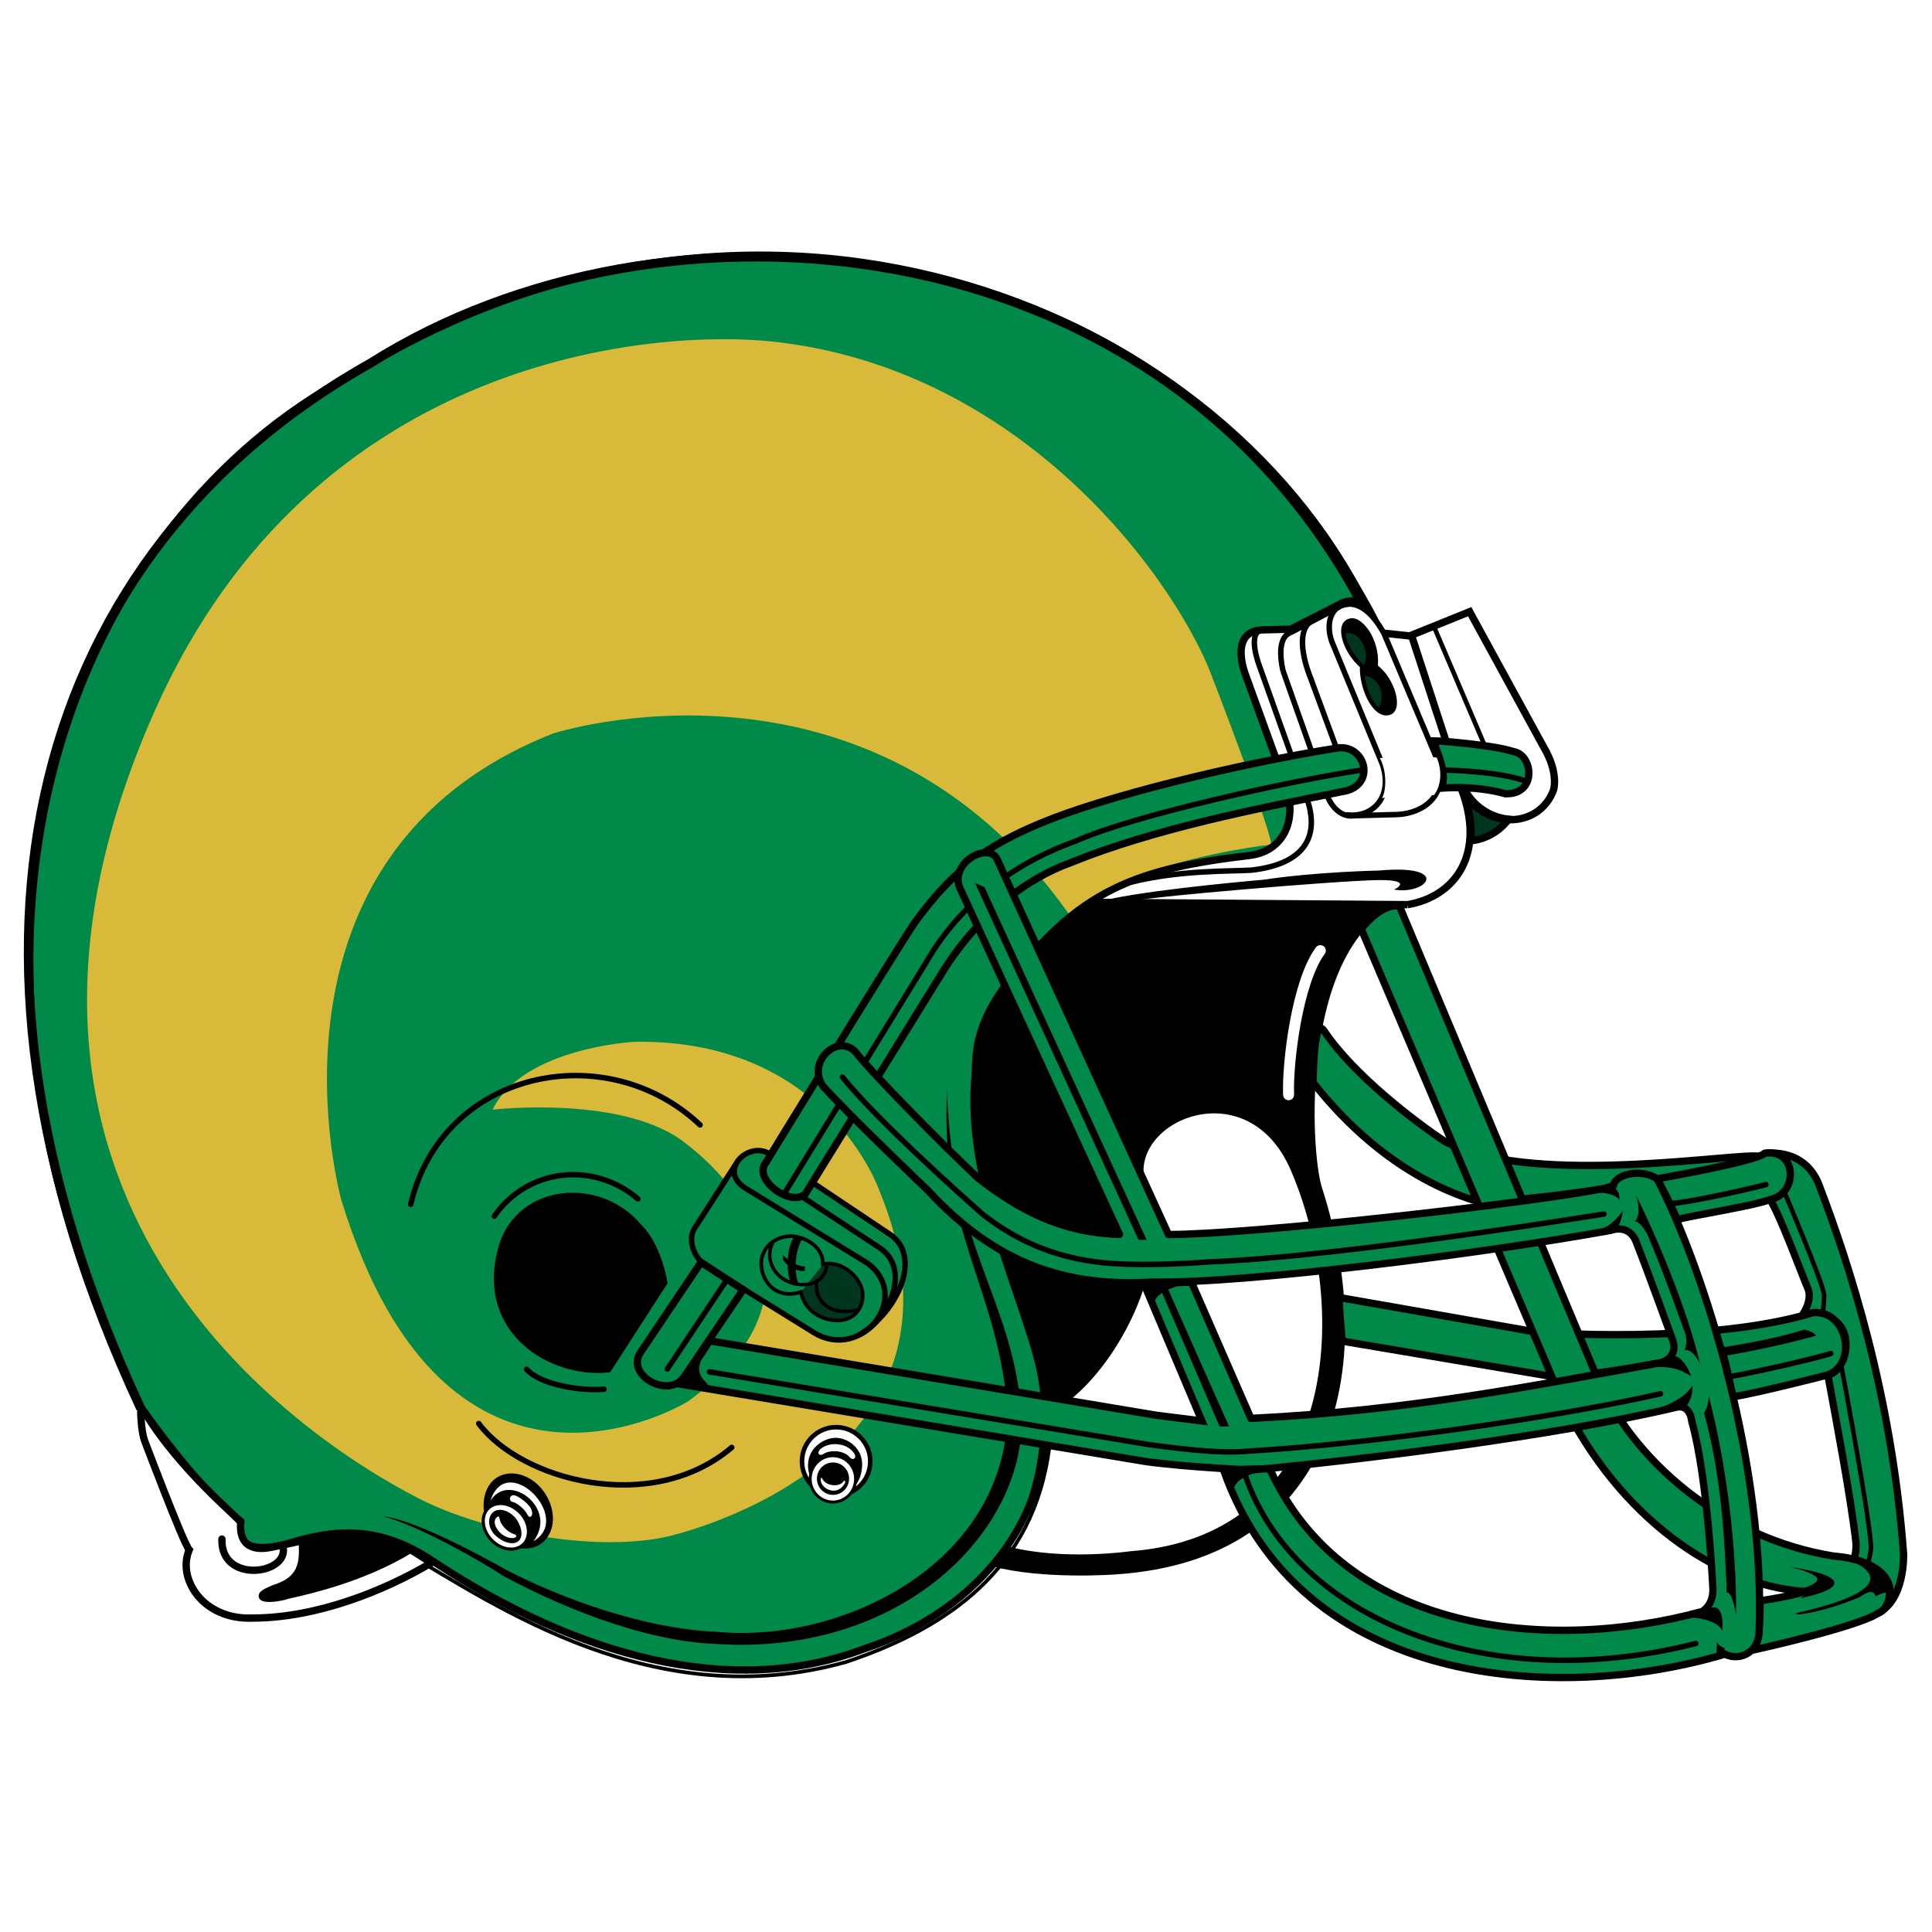<?xml version="1.0" encoding="utf-8"?>
<!-- Generator: Adobe Illustrator 13.0.0, SVG Export Plug-In . SVG Version: 6.00 Build 14948)  -->
<!DOCTYPE svg PUBLIC "-//W3C//DTD SVG 1.0//EN" "http://www.w3.org/TR/2001/REC-SVG-20010904/DTD/svg10.dtd">
<svg version="1.0" id="Layer_1" xmlns="http://www.w3.org/2000/svg" xmlns:xlink="http://www.w3.org/1999/xlink" x="0px" y="0px"
	 width="192.756px" height="192.756px" viewBox="0 0 192.756 192.756" enable-background="new 0 0 192.756 192.756"
	 xml:space="preserve">
<g>
	<polygon fill-rule="evenodd" clip-rule="evenodd" fill="#FFFFFF" points="0,0 192.756,0 192.756,192.756 0,192.756 0,0 	"/>
	<polygon fill-rule="evenodd" clip-rule="evenodd" points="40.9,150.617 41.206,150.922 40.578,151.57 42.364,153.354 
		42.027,153.703 40.242,151.92 39.617,152.566 39.312,152.262 40.9,150.617 	"/>
	<polygon fill-rule="evenodd" clip-rule="evenodd" points="39.071,152.51 41.162,154.6 40.848,154.924 39.121,153.199 
		40.351,155.439 40.021,155.781 37.79,154.578 39.516,156.303 39.194,156.639 37.104,154.549 37.595,154.039 39.763,155.197 
		38.579,153.02 39.071,152.51 	"/>
	<path fill-rule="evenodd" clip-rule="evenodd" fill="#008948" d="M135.776,60.115c-16.191-32.078-59.326-43.066-90.049-28.23
		c-48.39,21.025-50.432,67.843-32.36,107.392c4.053,5.715,7.573,9.252,10.55,12.518c-0.414,1.9,1.347,3.264,3.25,2.59
		c2.717-0.941,10.324-2.547,13.981,0.178c10.702,7.498,25.477,14.328,41.505,11.119c11.817-2.814,26.103-13.223,19.918-33.191
		c-3.496-10.732-12.124-30.846,5.285-41.515c3.538-2.839,6.256-4.324,18.207-5.917c2.037-0.265,3.816-5.01,1.789-8.001l-3.097-8.424
		c0,0-2.562-5.573,0.968-5.834l3.122,0.01l5.438-2.699L135.776,60.115L135.776,60.115z"/>
	<polygon fill-rule="evenodd" clip-rule="evenodd" fill="#008948" points="73.451,155.949 73.465,151.607 66.949,151.586 
		66.937,155.93 73.451,155.949 	"/>
	<path fill-rule="evenodd" clip-rule="evenodd" d="M134.02,55.765c0,0,3.886,6.074,4.186,7.749l-4.729-7.344L134.02,55.765
		L134.02,55.765z"/>
	<path fill-rule="evenodd" clip-rule="evenodd" fill="#FFFFFF" d="M145.373,77.871l-4.521-14.4
		c-3.799-0.622-11.061-0.661-14.997-0.672c-1.494,0.266-2.854,1.076-1.509,5.017l3.903,10.733c0.944,2.31,0.114,7.33-5.857,7.176
		c-2.037-0.006-10.729,1.731-13.182,4.304l30.543,0.228C144.912,89.863,148.743,85.48,145.373,77.871L145.373,77.871z"/>
	<path fill-rule="evenodd" clip-rule="evenodd" fill="#FFFFFF" d="M128.908,63.01c-1.02,0.472-1.771,1.624-0.424,5.225l2.423,6.861
		c0,0,1.358-0.403,2.377-0.401c1.97-0.672,4.878,2.798,0.869,4.279c0,0-1.29,0.2-1.698,0.333c0.81,1.971,2.166,2.11,3.32,2.046
		c0,0,2.512-0.127,3.732-0.056c3.192-0.602,4.69-2.362,4.021-5.213l-5.121-12.434c-1.348-2.99-3.517-4.083-4.674-3.135
		L128.908,63.01L128.908,63.01z"/>
	<path fill-rule="evenodd" clip-rule="evenodd" fill="#FFFFFF" d="M146.629,61.028l-5.777,2.442l3.702,10.513
		c2.103,0.006,5.833,0.764,6.377,0.969c1.897,0.548,2.43,4.214-0.76,4.272c-0.813-0.342-2.78-0.687-4.003-0.555
		c1.281,2.718,4.67,4.154,7.596,2.059c1.7-1.352,1.777-4.134,0.425-5.834L146.629,61.028L146.629,61.028z"/>
	<path fill-rule="evenodd" clip-rule="evenodd" fill="#D9B939" d="M114.896,86.909c5.703-1.963,11.88-2.639,11.885-2.641
		c0.532-0.142-5.932-17.042-6.323-17.937c-4.559-10.402-19.427-29.593-43.196-32.233c-11.529-1.28-45.887,0.99-61.813,36.795
		c-21.543,48.435,14.2,72.373,26.294,78.591c6.514,3.35,17.517,5.416,24.758,3.84c0.003,0,32.442-7.057,21.276-34.428
		c0,0-5.129-15.24-24.444-14.959c0,0-11.166,0.566-14.184,6.773c0,0,13.43-1.551,19.465,3.529c0,0,17.592,12.838,0.019,25.586
		c0,0-23.891,14.814-34.58-20.109c0,0-9.652-34.403,21.132-46.538c0,0,31.541-10.2,51.458,18.021
		C106.644,91.2,110.806,88.316,114.896,86.909L114.896,86.909z"/>
	<path fill-rule="evenodd" clip-rule="evenodd" fill="#008948" d="M76.895,115.139c-1.422-0.887-2.816-0.145-3.566,1.041l-4.093,6.4
		c-0.715,0.949,0.195,2.92,1.042,3.566l11.077,6.889c3.015,1.535,5.023-0.189,5.976-1.102c2.62-2.436,4.569-7.045,1.045-9.16
		l-7.281-4.84l-0.717,1.117c-0.988,1.389-5.189-1.033-4.097-2.861L76.895,115.139L76.895,115.139z"/>
	<path fill-rule="evenodd" clip-rule="evenodd" fill="#FFFFFF" d="M14.036,140.5c-0.013,4.342,2.688,8.965,4.844,14.129
		c-0.961,3.797,2.15,7.199,6.361,6.805c3.256,0.416,13.718-2.672,18.206-5.51c-3.388-2.182-9.081-4.643-14.519-1.943
		c-2.583,1.348-5.564-0.152-5.016-2.186C21.202,150.02,13.63,140.09,14.036,140.5L14.036,140.5z"/>
	
		<path fill-rule="evenodd" clip-rule="evenodd" fill="#00361D" stroke="#000000" stroke-width="0.731" stroke-miterlimit="2.613" d="
		M150.502,81.737c0,0-1.227,1.896-3.808,2.161c0.344-1.526-0.46-4.82-0.899-5.398h0.238
		C146.571,79.927,148.229,81.493,150.502,81.737L150.502,81.737z"/>
	<path fill-rule="evenodd" clip-rule="evenodd" d="M140.025,89.984c-10.465,4.041-9.308,25.215-8.097,28.614
		c5.782,18.203,1.11,37.053-20.613,38.482c0,0-7.264,0.553-12.351-0.818c5.722-6.904,5.449-17.217,4.138-21.195
		c-1.211-3.668-7.131-21.328-6.018-30.283c1.028-8.269,11.991-14.757,11.991-14.757L140.025,89.984L140.025,89.984z"/>
	<path fill-rule="evenodd" clip-rule="evenodd" fill="#FFFFFF" d="M104.44,141.18c5.982-2.969,10.626-12.32,10.368-16.934
		c0.141-1.764-0.124-3.938-0.524-6.109c-1.882-6.25,10.217-11.506,14.528-1.314c5.806,13.516,5.049,36.389-16.133,37.955
		c0,0-6.519,0.93-11.943-0.445C105.305,147.256,104.44,141.18,104.44,141.18L104.44,141.18z"/>
	
		<path fill="none" stroke="#000000" stroke-width="0.731" stroke-linecap="round" stroke-linejoin="round" stroke-miterlimit="2.613" d="
		M135.924,60.182l0.322,0.17 M136.246,60.352C120.885,29.676,75.17,12.384,34.844,37.55C8.499,51.549-9.827,91.197,14.036,140.363
		c0,0,5.812,8.363,10.011,11.432c0,0-1.302,3.861,4.745,2.186c5.163-1.613,9.507-1.602,14.655,1.943
		c13.974,9.184,29.395,13.658,42.87,8.545c11.414-3.768,19.725-13.648,17.726-26.277c-0.925-8.146-12-26.637-3.953-39.371
		c7.362-10.292,13.612-12.173,24.747-13.496c3.531-0.533,4.899-4.058,3.011-8.135 M127.847,77.189l-3.602-9.918 M124.245,67.271
		c0,0-1.751-4.45,1.893-4.431 M126.138,62.84l2.636-0.067l5.165-2.631 M133.938,60.142c0.85-0.337,1.688-0.16,1.985,0.041"/>
	<path fill="none" stroke="#000000" stroke-width="0.365" stroke-miterlimit="2.613" d="M40.328,154.83
		c9.146,5.318,24.928,16.359,44.084,10.988c10.056-3.361,18.76-9.238,20.292-21.516"/>
	<path fill="none" stroke="#000000" stroke-width="0.548" stroke-miterlimit="2.613" d="M73.567,115.908l-4.091,6.369
		 M69.476,122.277c-1.09,1.354-0.147,3.391,1.074,4.074 M70.55,126.352l10.669,6.613 M81.219,132.965
		c4.709,2.865,9.818-3.498,5.383-6.904 M86.602,126.061l-12.093-7.434 M74.509,118.627c-3.117-1.773,0.287-5.021,2.454-3.385
		 M76.963,115.242l11.819,7.906 M88.783,123.148c3.252,2.148,0.859,7.705-3.119,10.068 M85.664,133.217
		c2.821-1.281,5.382-6.432,2.165-8.68 M87.829,124.537l-7.825-5.146"/>
	<path fill-rule="evenodd" clip-rule="evenodd" d="M94.493,108.713c0.365,15.34,6.319,20.646,7.37,31.645
		c1.107,11.551-11.205,24.939-30.478,23.658c-7.602-0.295-16.277-4.121-21.291-6.85c-2.303-1.545-8.809-5.186-11.929-5.873
		c2.715,0.145,9.491,3.693,12.337,5.33c5.828,3.006,13.964,5.879,20.886,6.172c12.892,1.258,29.342-7.105,29.117-22.441
		C99.322,127.863,93.771,123.23,94.493,108.713L94.493,108.713z"/>
	<path fill="none" stroke="#000000" stroke-width="0.548" stroke-miterlimit="2.613" d="M128.703,63.146l4.623-2.43
		 M133.326,60.716c0,0,2.251-2.003,4.744,2.458 M138.07,63.174l5.391,12.774 M143.461,75.948c1.042,3.362-1.373,5.153-3.953,5.315
		 M139.508,81.263l-4.479,0.123 M135.028,81.385c0,0-2.037,0.468-2.977-3.029 M132.052,78.356l-4.038-11.413 M128.014,66.943
		c0,0-0.839-3.192,0.689-3.798"/>
	
		<path fill-rule="evenodd" clip-rule="evenodd" fill="#008948" stroke="#000000" stroke-width="0.731" stroke-miterlimit="2.613" d="
		M176.058,115.066c3.122-0.264,4.747,1.371,5.42,3.137c2.981,7.793,7.268,20.922,8.441,36.807c0,0,0.189,4.613-2.598,5.963
		c0,0-6.514-0.834-3.381-4.217c0,0,1.36-0.537,1.23-2.848c-0.528-4.615-1.999-12.355-2.8-16.701
		c2.309-0.537,3.277-6.912-2.562-5.979c0,0,1.091-1.49,0.552-2.713s-2.828-7.475-3.774-8.834
		C178.76,119.281,178.908,115.074,176.058,115.066L176.058,115.066z"/>
	
		<path fill-rule="evenodd" clip-rule="evenodd" fill="#008948" stroke="#000000" stroke-width="0.731" stroke-miterlimit="2.613" d="
		M132.112,102.854c2.933,4.426,9.339,9.258,12.049,11.031c8.095,4.355,27.009,1.438,30.81,1.449
		c4.382,0.012-19.018,4.557-27.57,4.531c-9.087-2.742-14.767-9.816-16.389-11.857C131.012,108.008,131.032,101.223,132.112,102.854
		L132.112,102.854z"/>
	<path fill-rule="evenodd" clip-rule="evenodd" fill="#008948" d="M172.862,139.283c0,0-0.673-3.475-1.072-4.551
		c0,0-11.003,2.408-16.568,2.664l-21.302-3.592c0,0-0.396-3.938-0.258-4.346l19.672,3.453c0,0,17.101,1.273,27.562-1.953
		c3.53-0.26,4.464,5.309,1.338,6.248c0,0-6.557,1.689-9.236,2.143L172.862,139.283L172.862,139.283z"/>
	<path fill="none" stroke="#000000" stroke-width="0.731" stroke-linecap="round" stroke-miterlimit="2.613" d="M172.862,139.283
		c0,0-0.673-3.475-1.072-4.551c0,0-11.003,2.408-16.568,2.664 M155.222,137.396l-21.302-3.592 M133.92,133.805
		c0,0-0.396-3.938-0.258-4.346 M133.662,129.459l19.672,3.453 M153.334,132.912c0,0,17.101,1.273,27.562-1.953
		c3.53-0.26,4.464,5.309,1.338,6.248c0,0-6.557,1.689-9.236,2.143"/>
	<path fill="none" stroke="#000000" stroke-width="0.731" stroke-miterlimit="2.613" d="M109.076,90.026l31.355,0.23
		 M140.432,90.257c4.753-0.8,7.888-5.065,5.329-11.656"/>
	<path fill="none" stroke="#000000" stroke-width="0.548" stroke-miterlimit="2.613" d="M126.138,62.84
		c-1.947-0.048-0.431,3.757-0.431,3.757 M125.707,66.597l4.846,13.587 M130.553,80.184c1.074,3.802-0.969,6.104-5.722,6.633
		c-2.172,0.129-7.059-0.021-11.949,1.185"/>
	<path fill="none" stroke="#000000" stroke-width="0.731" stroke-miterlimit="2.613" d="M138.07,63.174l2.781,0.296l3.296,10.104
		l1.613,5.027 M145.761,78.601c2.159,4.213,7.759,4.197,9.229,0.231c0,0,0.583-1.695-1.005-4.346 M153.985,74.486l-7.356-13.458
		l-6.049,2.442"/>
	
		<line fill="none" stroke="#000000" stroke-width="0.457" stroke-miterlimit="2.613" x1="143.104" y1="62.608" x2="148.148" y2="74.435"/>
	
		<path fill-rule="evenodd" clip-rule="evenodd" fill="#008948" stroke="#000000" stroke-width="0.731" stroke-miterlimit="2.613" d="
		M142.992,73.911c0.754,0.001,6.073,0.425,8.006,1.076c1.934,0.278,2.431,4.316-0.827,4.205c0,0-2.445-0.821-6.378-0.562
		C144.412,77.246,143.469,75.229,142.992,73.911L142.992,73.911z"/>
	<path fill="none" stroke="#000000" stroke-width="0.548" stroke-miterlimit="2.613" d="M144.002,76.831
		c0,0,5.338,0.055,8.276,1.112"/>
	<path fill="none" stroke="#FFFFFF" stroke-width="1.096" stroke-linecap="round" stroke-miterlimit="2.613" d="M131.73,94.845
		c-2.317,3.116-3.292,11.256-3.166,14.377"/>
	<path fill="none" stroke="#000000" stroke-width="0.365" stroke-linecap="square" stroke-miterlimit="2.613" d="M82.116,126.139
		c-0.014-2.002-2.19-2.881-3.379-2.803c-1.825,0.119-2.922,1.537-2.778,2.996c0.168,1.689,1.571,3.33,3.951,2.574"/>
	
		<path fill-rule="evenodd" clip-rule="evenodd" fill="#00361D" stroke="#000000" stroke-width="0.439" stroke-miterlimit="2.613" d="
		M137.262,66.533v-0.261c0.138-2.475-1.479-4.446-2.396-4.373c-1.564,0.126-0.792,2.995,1.028,4.564
		c-0.072,2.148,1.158,4.759,2.461,4.697C139.951,71.086,138.952,67.711,137.262,66.533L137.262,66.533z"/>
	<path fill-rule="evenodd" clip-rule="evenodd" d="M137.494,70.736c0.867-1.398,0.09-3.225-1.473-3.327
		c-0.195-0.424-0.129-0.75-0.129-0.75c1.047-1.3-0.184-3.844-1.618-3.458l-0.195-0.196c-0.122-2.346,3.26-0.642,3.02,3.429
		C140.253,68.431,139.328,72.793,137.494,70.736L137.494,70.736z"/>
	<path fill="none" stroke="#000000" stroke-width="0.548" stroke-linecap="square" stroke-miterlimit="2.613" d="M134.555,81.315
		c2.519,0.205,4.416-1.886,3.374-5.045 M137.929,76.27l-4.986-12.094 M132.942,64.176c-0.572-1.359-0.565-3.632,1.472-3.897
		 M133.284,74.492l-2.559-6.93 M130.726,67.562c0,0-1.954-4.621,0.324-5.733"/>
	
		<path fill-rule="evenodd" clip-rule="evenodd" fill="#008948" stroke="#000000" stroke-width="0.731" stroke-miterlimit="2.613" d="
		M76.418,115.984c0,0,12.687-20.725,14.869-23.976c3.953-5.417,7.353-7.714,12.518-9.87c6.348-2.657,19.151-5.822,29.615-7.511
		c2.852-0.399,3.959,3.812,0.53,4.344c-8.591,1.717-18.81,3.714-27.171,7.111c-4.193,1.51-8.975,4.994-12.521,10.548l-13.914,22.489
		C78.847,120.473,75.055,117.611,76.418,115.984L76.418,115.984z"/>
	<path fill="none" stroke="#000000" stroke-width="0.548" stroke-miterlimit="2.613" d="M135.992,76.808
		c-7.013,1.03-22.997,4.537-28.663,7.106c-7.202,2.557-12.104,7.157-14.969,12.17 M92.36,96.084l-14.051,22.895"/>
	
		<path fill-rule="evenodd" clip-rule="evenodd" fill="#FFFFFF" stroke="#000000" stroke-width="0.731" stroke-miterlimit="2.613" d="
		M14.036,140.5c0,0-0.006,2.17,0.396,3.258c0,0,3.906,10.326,4.447,10.871c-1.229,2.848,1.336,7.027,6.361,6.805
		c6.311-0.014,13.039-2.676,17.799-5.512l-2.101-1.33c-4.658,2.838-9.921,4.043-12.163,4.547c-2.173,0.67-4.106,0.258-0.947-0.818
		c2.412-0.91,2.452-2.674,2.321-4.607c0,0-1.086,0.268-3.124,0.668c-1.731,0.342-3.189-0.111-3.013-2.484
		c0.022-0.293-5.991-5.072-9.57-10.988L14.036,140.5L14.036,140.5z"/>
	<path fill="none" stroke="#000000" stroke-width="0.731" stroke-linecap="round" stroke-miterlimit="2.613" d="M28.247,154.385
		c0.536,2.717-6.255,3.646-6.105-0.832"/>
	<path fill-rule="evenodd" clip-rule="evenodd" d="M41.042,154.525c-3.93-2.387-9.294-1.453-10.755-0.914
		c0.095,2.137,0.021,3.92-1.948,4.643c-2.106,0.773-2.96,2.23,0.541,0.918C28.878,159.172,36.459,157.516,41.042,154.525
		L41.042,154.525z"/>
	<path fill-rule="evenodd" clip-rule="evenodd" d="M66.607,128.035l-5.728,8.873c-5.839,0.729-13.698-3.842-11.092-12.723
		c1.987-6.238,10.201-6.756,14.123-2.062C63.91,122.123,65.874,123.758,66.607,128.035L66.607,128.035z"/>
	<path fill="none" stroke="#000000" stroke-width="0.548" stroke-linecap="round" stroke-miterlimit="2.613" d="M63.646,119.611
		c-4.467-3.812-11.054-3.018-14.326,1.721 M60.263,138.602c-2.308,0.197-6.31-0.426-7.73-1.99 M69.845,112.234
		c-9.339-8.852-25.708-5.508-28.87,7.92"/>
	
		<path fill-rule="evenodd" clip-rule="evenodd" fill="#FFFFFF" stroke="#000000" stroke-width="0.457" stroke-miterlimit="2.613" d="
		M83.41,149.205c1.882,0.006,3.412-1.514,3.418-3.396c0.006-1.881-1.516-3.412-3.398-3.418c-1.881-0.006-3.412,1.514-3.417,3.396
		S81.528,149.199,83.41,149.205L83.41,149.205z"/>
	<path fill-rule="evenodd" clip-rule="evenodd" stroke="#000000" stroke-width="0.216" stroke-miterlimit="2.613" d="
		M83.371,148.998c1.25,0.004,2.416-0.82,2.536-2.711c0.108-1.707-1.358-2.723-2.52-2.727c-1.074-0.004-2.634,0.895-2.666,2.602
		C80.688,147.871,82.21,148.994,83.371,148.998L83.371,148.998z"/>
	
		<path fill-rule="evenodd" clip-rule="evenodd" fill="#FFFFFF" stroke="#000000" stroke-width="0.293" stroke-miterlimit="2.613" d="
		M83.105,145.238c1.251,0.004,2.261,1.041,2.258,2.318c-0.005,1.273-1.021,2.307-2.272,2.305c-1.251-0.006-2.262-1.043-2.258-2.318
		C80.837,146.266,81.854,145.234,83.105,145.238L83.105,145.238z"/>
	<path fill-rule="evenodd" clip-rule="evenodd" d="M83.104,149.146c0.886,0.002,1.606-0.721,1.609-1.615
		c0.003-0.893-0.713-1.619-1.6-1.621c-0.886-0.004-1.606,0.719-1.609,1.613C81.502,148.416,82.219,149.143,83.104,149.146
		L83.104,149.146z"/>
	<path fill-rule="evenodd" clip-rule="evenodd" fill="#FFFFFF" d="M81.889,147.551c-0.12,0.938,1.656,1.904,2.433,0.371
		c0,0,0.004-0.381-0.187-0.104c-0.376,0.545-1.616,0.488-2.059-0.215C82.03,147.449,81.937,147.344,81.889,147.551L81.889,147.551z"
		/>
	<path fill-rule="evenodd" clip-rule="evenodd" fill="#FFFFFF" d="M85.21,144.986c0.368,0.549-0.194,0.783-0.479,0.352
		c-0.527-0.588-1.851-0.762-2.616-0.252c-0.342,0.205-0.696-0.07-0.259-0.516C82.713,143.828,84.478,143.902,85.21,144.986
		L85.21,144.986z"/>
	<path fill="none" stroke="#000000" stroke-width="0.548" stroke-linecap="round" stroke-miterlimit="2.613" d="M73.006,144.41
		c-8.03,6.828-21.051,3.262-25.242-2.385"/>
	
		<path fill-rule="evenodd" clip-rule="evenodd" fill="#008948" stroke="#000000" stroke-width="0.731" stroke-miterlimit="2.613" d="
		M165.326,117.611c0,0,9.914-1.734,10.731-2.545c3.26-0.533,3.382,4.08,0.529,4.615c-1.516,0.627-8.439,1.691-9.236,2.008
		C167.351,121.689,166.271,119.242,165.326,117.611L165.326,117.611z"/>
	<path fill-rule="evenodd" clip-rule="evenodd" fill="#008948" d="M180.134,158.781c-8.788-0.537-18.575-7.387-24.241-18.939
		l-20.084-47.156c0,0,1.908-2.572,3.808-2.296l19.543,46.612c3.56,8.615,12.699,16.506,23.836,18.258c0,0,4.92,0.219,5.557,3.139
		c0,0,0.129,2.104-1.23,2.574c0,0-1.089,1.082-12.432,3.662c0,0,0.816-0.711,0.693-4.918c2.444-0.365,6.214-1.035,6.047-2.086
		L180.134,158.781L180.134,158.781z"/>
	<path fill="none" stroke="#000000" stroke-width="0.731" stroke-linecap="round" stroke-miterlimit="2.613" d="M180.134,158.781
		c-8.788-0.537-18.575-7.387-24.241-18.939 M155.893,139.842l-20.084-47.156 M135.809,92.686c0,0,1.908-2.572,3.808-2.296
		 M139.616,90.39l19.543,46.612 M159.159,137.002c3.56,8.615,12.699,16.506,23.836,18.258c0,0,4.92,0.219,5.557,3.139
		c0,0,0.129,2.104-1.23,2.574c0,0-1.089,1.082-12.432,3.662c0,0,0.816-0.711,0.693-4.918c2.444-0.365,6.214-1.035,6.047-2.086"/>
	<path fill="none" stroke="#000000" stroke-width="0.457" stroke-linecap="round" stroke-miterlimit="2.613" d="M177.946,118.736
		c0,0,4.045,9.502,4.042,10.463c-0.004,1.084-0.142,1.764-0.142,1.764 M183.731,136.396c0,0,3.071,16.295,2.931,18.195
		 M186.662,154.592l-0.276,1.492"/>
	<path fill="none" stroke="#000000" stroke-width="0.548" stroke-linecap="round" stroke-miterlimit="2.613" d="M176.184,118.188
		c-3.124,0.805-8.422,1.875-9.372,1.873 M172.732,137.312c1.766-0.266,8.829-1.873,9.916-2.277"/>
	<path fill-rule="evenodd" clip-rule="evenodd" d="M179.622,159.461l0.987-0.713c0,0,3.058-1.279-2.098-2.416
		C183.126,156.957,185.294,158.254,179.622,159.461L179.622,159.461z"/>
	<path fill-rule="evenodd" clip-rule="evenodd" d="M184.113,155.535c0,0,8.104,2.465-4.937,5.414l0.136,0.135
		c0,0,2.375-0.129,6.249-1.744c0,0,1.36-1.082,1.562-0.064c0,0,2.65-1.484,0.81,1.359c0,0,1.463-1.182,0.45-3.018
		C188.384,157.617,186.795,155.814,184.113,155.535L184.113,155.535z"/>
	<path fill-rule="evenodd" clip-rule="evenodd" fill="#008948" d="M172.105,165.033c-16.712,4.973-42.363,3.365-50.034-18.373
		c0,0,3.801-0.123,4.615-0.121c7.417,16.443,27.84,18.406,43.124,14.246c0,0,1.088-0.541,1.093-2.17c0,0-0.509-11.129-2.121-16.836
		c0,0-0.13-1.764-1.624-1.359c-12.077,2.875-32.322,5.354-42.373,6.25c0,0-6.378-0.291-10.449-0.848l-46.537-7.74
		c-2.171-0.277-1.75-5.027,2.049-4.471l45.588,7.6l4.478,0.557l-5.796-13.725l4.751-0.121l5.933,13.59
		c15.884-0.766,28.38-3.307,41.012-5.576c0,0,1.631-0.537,1.093-2.168c0,0-2.558-7.064-3.636-9.783c0,0-0.537-1.902-2.576-1.229
		c-12.495,2.268-36.396,5.318-45.625,5.154c-8.554,0.518-15.605-1.676-22.507-9.16c0,0-7.444-7.08-10.421-10.348
		c-1.757-2.447,1.51-5.424,3.269-3.383c1.216,1.633,8.388,8.982,12.178,12.523c4.199,3.27,8.4,5.453,14.102,5.607L95.911,88.901
		c-1.486-2.651,2.595-4.947,3.539-3.247l17.127,37.511c7.873,0.021,35.438-3.016,43.588-4.619l0.815-0.27
		c0.139-1.086,2.72-1.756,4.346-0.666c4.926,9.447,10.84,29.01,10.18,45.225c-0.074,2.172-2.181,3.049-3.738,2.025L172.105,165.033
		L172.105,165.033z"/>
	<path fill="none" stroke="#000000" stroke-width="0.731" stroke-linecap="round" stroke-miterlimit="2.613" d="M172.105,165.033
		c-16.712,4.973-42.363,3.365-50.034-18.373c0,0,3.801-0.123,4.615-0.121c7.417,16.443,27.84,18.406,43.124,14.246
		c0,0,1.088-0.541,1.093-2.17c0,0-0.509-11.129-2.121-16.836c0,0-0.13-1.764-1.624-1.359c-12.077,2.875-32.322,5.354-42.373,6.25
		c0,0-6.378-0.291-10.449-0.848 M114.336,145.822l-46.537-7.74 M67.799,138.082c-2.171-0.277-1.75-5.027,2.049-4.471
		 M69.849,133.611l45.588,7.6l4.478,0.557l-5.796-13.725l4.751-0.121l5.933,13.59 M124.802,141.512
		c15.884-0.766,28.38-3.307,41.012-5.576c0,0,1.631-0.537,1.093-2.168c0,0-2.558-7.064-3.636-9.783c0,0-0.537-1.902-2.576-1.229
		c-12.495,2.268-36.396,5.318-45.625,5.154c-8.554,0.518-15.605-1.676-22.507-9.16c0,0-7.444-7.08-10.421-10.348
		c-1.757-2.447,1.51-5.424,3.269-3.383c1.216,1.633,8.388,8.982,12.178,12.523c4.199,3.27,8.4,5.453,14.102,5.607 M111.69,123.15
		L95.911,88.901 M95.911,88.901c-1.486-2.651,2.595-4.947,3.539-3.247 M99.45,85.655l17.127,37.511 M116.577,123.166
		c7.873,0.021,35.438-3.016,43.588-4.619 M160.165,118.547l0.815-0.27 M160.98,118.277c0.139-1.086,2.72-1.756,4.346-0.666
		c4.926,9.447,10.84,29.01,10.18,45.225c-0.074,2.172-2.181,3.049-3.738,2.025"/>
	<path fill="none" stroke="#000000" stroke-width="0.548" stroke-linecap="round" stroke-miterlimit="2.613" d="M124.106,146.803
		c4.572,14.264,23.62,22.602,45.084,17.17 M70.789,136.871l43.823,7.256 M114.612,144.127c4.207,0.557,7.328,0.904,10.044,0.643
		c11.27-0.645,29.737-3.168,41.013-5.713 M84.045,107.459c3.652,4.488,11.91,11.844,14.077,13.75
		c2.843,2.18,6.502,4.227,12.065,4.787c2.985,0.281,7.059,0.156,10.589-0.104c11.336-0.441,31.64-3.568,39.245-4.768"/>
	<path fill-rule="evenodd" clip-rule="evenodd" d="M167.501,161.422c-0.78-0.035,3.43-0.43,4.34,1.27c0,0,0.384-3.527-1.86-1.906
		L167.501,161.422L167.501,161.422z"/>
	<path fill-rule="evenodd" clip-rule="evenodd" d="M170.486,139.275c3.02,11.814,2.717,21.859,2.717,21.859
		c-0.399-2.514-0.943-2.244-0.943-2.244c0.005-1.357-0.062-1.764-0.062-1.764c-0.247-6.176-0.849-11.268-2.19-16.156
		C170.007,140.971,170.483,140.293,170.486,139.275L170.486,139.275z"/>
	<path fill-rule="evenodd" clip-rule="evenodd" d="M168.039,140.488c0,0,0.886-0.676,0.821-2.236
		c-0.681,0.879-1.226,1.629-5.37,2.973C163.49,141.225,167.022,140.283,168.039,140.488L168.039,140.488z"/>
	<path fill-rule="evenodd" clip-rule="evenodd" d="M164.359,123.174c0,0-0.742-1.428-1.285-1.293c0,0,0.815-0.609,0.143-2.646
		c2.227,4.418,5.259,11.822,6.396,16.848c0,0-0.741-1.629-1.557-1.361c0,0,0.478-0.812-0.062-2.037
		C167.994,132.684,165.842,126.57,164.359,123.174L164.359,123.174z"/>
	<path fill-rule="evenodd" clip-rule="evenodd" d="M161.17,122.689c0,0,0.544-0.406,0.753-1.898
		c-1.771,2.438-3.264,2.025-5.642,2.697L161.17,122.689L161.17,122.689z"/>
	<path fill-rule="evenodd" clip-rule="evenodd" d="M160.232,118.547c0,0,1.36-0.607,1.354,1.225c0,0-0.404-1.357-5.293-0.559
		L160.232,118.547L160.232,118.547z"/>
	<path fill-rule="evenodd" clip-rule="evenodd" d="M159.634,137.002c6.52-0.93,7.265-0.791,9.095,0.299
		c-0.538-1.561-1.625-2.377-2.099-1.906C166.63,135.395,162.535,136.588,159.634,137.002L159.634,137.002z"/>
	
		<path fill-rule="evenodd" clip-rule="evenodd" fill="#008948" stroke="#000000" stroke-width="0.731" stroke-miterlimit="2.613" d="
		M69.939,125.941l-6,8.939c-1.636,2.303,2.835,4.76,4.336,2.457l5.863-8.668L69.939,125.941L69.939,125.941z"/>
	
		<line fill="none" stroke="#000000" stroke-width="0.548" stroke-linecap="round" stroke-miterlimit="2.613" x1="72.446" y1="127.781" x2="66.582" y2="136.586"/>
	<path fill-rule="evenodd" clip-rule="evenodd" fill="#FFFFFF" d="M143.36,75.609c0.824,2.078-0.079,3.528-0.316,3.73
		c-0.713-0.104-4.82,0.189-5.159,0.29c0.477-0.847,0.449-2.85-0.226-4.005C138.914,75.561,143.294,75.438,143.36,75.609
		L143.36,75.609z"/>
	<path fill-rule="evenodd" clip-rule="evenodd" d="M109.347,90.027c3.804-1.074,13.717-1.994,16.703-2.257
		c5.296-0.798,11.541-0.916,11.541-0.916c7.197-0.657,4.88,2.458,1.487,1.905c0,0,2.039-0.944-1.354-0.955
		c-2.171-0.006-10.318,0.648-11.812,0.78c-1.246,0.109-9.775,0.784-13.951,1.416L109.347,90.027L109.347,90.027z"/>
	<polygon fill-rule="evenodd" clip-rule="evenodd" points="97.271,88.091 98.22,88.5 114.403,123.701 113.589,123.699 
		97.271,88.091 	"/>
	<polygon fill-rule="evenodd" clip-rule="evenodd" points="115.477,127.912 116.223,127.914 122.628,142.32 121.678,142.318 
		115.477,127.912 	"/>
	<path fill-rule="evenodd" clip-rule="evenodd" d="M113.915,127.975l4.887,0.016c0,0-3.938,0.668-3.604,2.295L113.915,127.975
		L113.915,127.975z"/>
	<path fill-rule="evenodd" clip-rule="evenodd" d="M126.754,146.676c0,0-3.801,0.26-3.74,2.363l-0.942-2.514L126.754,146.676
		L126.754,146.676z"/>
	<path fill-rule="evenodd" clip-rule="evenodd" stroke="#000000" stroke-width="0.731" stroke-miterlimit="2.613" d="
		M70.861,133.68c0,0-2.66,4.201-3.134,4.201l2.645,0.48C69.018,137.137,68.954,135.982,70.861,133.68L70.861,133.68z"/>
	<path fill-rule="evenodd" clip-rule="evenodd" d="M172.107,164.455c0,0-0.779-0.271-0.812-0.748
		c0.032,0.441-0.072,1.018-0.038,1.322C171.304,165.451,172.107,164.455,172.107,164.455L172.107,164.455z"/>
	<path fill-rule="evenodd" clip-rule="evenodd" fill="#00361D" d="M79.91,128.906c0.255,1.297,1.213,2.432,2.875,2.762
		c2.436,0.486,3.534-1.367,3.252-2.861c-0.32-1.699-2.352-3.096-3.921-2.668L79.91,128.906L79.91,128.906z"/>
	<path fill="none" stroke="#000000" stroke-width="0.365" stroke-linecap="square" stroke-miterlimit="2.613" d="M79.91,128.906
		c0.255,1.297,1.213,2.432,2.875,2.762c2.436,0.486,3.534-1.367,3.252-2.861c-0.32-1.699-2.352-3.096-3.921-2.668"/>
	<path fill="none" stroke="#000000" stroke-width="0.347" stroke-miterlimit="2.613" d="M77.15,123.863
		c-1.171,2.166,0.73,4.51,3.282,4.285c1.419-0.125,1.931-1.025,2.062-1.863"/>
	<path fill-rule="evenodd" clip-rule="evenodd" d="M79.28,123.357c-0.886,1.051-0.827,3.934-0.354,4.58l0.747,0.172
		c-0.505-1.326-0.329-3.326,0.353-4.512L79.28,123.357L79.28,123.357z"/>
	<path fill="none" stroke="#000000" stroke-width="0.355" stroke-linecap="round" stroke-miterlimit="2.613" d="M81.478,127.803
		c-0.263,1.609,0.9,3.539,3.987,2.918"/>
	<path fill-rule="evenodd" clip-rule="evenodd" d="M80.353,126.363c0,0-0.077,0.291-0.066,0.443
		c-1.051,0.045-1.863-0.602-2.17-1.137l0.003-0.469C78.831,125.969,79.577,126.311,80.353,126.363L80.353,126.363z"/>
	<path fill="none" stroke="#000000" stroke-width="0.914" stroke-miterlimit="2.613" d="M14.036,140.5
		C-7.948,93.337,3.842,54.828,37.021,36.2c29.105-18.371,77.961-14.152,98.481,23.37"/>
	<path fill-rule="evenodd" clip-rule="evenodd" d="M171.689,134.324v0.135c3.633-0.598,5.942-1.066,8.32-1.805
		c0,0,0.95,0.172,1.186,0.613c-2.921,0.807-6.317,1.543-9.306,2.041L171.689,134.324L171.689,134.324z"/>
	<path fill-rule="evenodd" clip-rule="evenodd" d="M54.113,153.92c1.341-1.121,1.404-3.314,0.167-5.07
		c-1.237-1.754-3.39-2.367-4.809-1.367c-1.419,1-1.66,3.498-0.424,5.252C50.286,154.488,52.779,155.031,54.113,153.92L54.113,153.92
		z"/>
	<path fill-rule="evenodd" clip-rule="evenodd" fill="#FFFFFF" d="M52.888,150.363c-0.194-0.314-0.981-0.982-1.485-1.156
		c-0.545-0.188-0.719,0.547-0.264,0.637c0.448,0.086,1.254,0.768,1.501,1.301C52.854,151.605,53.391,151.188,52.888,150.363
		L52.888,150.363z"/>
	
		<path fill-rule="evenodd" clip-rule="evenodd" fill="#FFFFFF" stroke="#000000" stroke-width="0.312" stroke-miterlimit="2.613" d="
		M52.141,154.16c0.837-0.709,0.765-2.125-0.16-3.164c-0.924-1.037-2.353-1.303-3.188-0.592c-0.835,0.709-0.763,2.125,0.161,3.162
		S51.305,154.869,52.141,154.16L52.141,154.16z"/>
	<path fill-rule="evenodd" clip-rule="evenodd" d="M51.694,153.779c0.658-0.492,0.224-1.773-0.29-2.357
		c-0.628-0.717-1.673-1.07-2.259-0.506c-0.529,0.508-0.466,1.59,0.299,2.289C50.156,153.857,51.12,154.207,51.694,153.779
		L51.694,153.779z"/>
	<path fill-rule="evenodd" clip-rule="evenodd" fill="#FFFFFF" d="M49.454,151.504c-0.433,0.635,0.616,2.055,1.791,1.945
		c0.35-0.059,0.297-0.316,0.126-0.361c-0.697-0.182-1.438-0.91-1.538-1.609C49.774,151.068,49.454,151.504,49.454,151.504
		L49.454,151.504z"/>
	<path fill-rule="evenodd" clip-rule="evenodd" fill="#FFFFFF" d="M48.932,149.73c1.604-5.051,8.318,1.754,4.291,4.029
		C55.727,150.508,50.764,146.76,48.932,149.73L48.932,149.73z"/>
</g>
</svg>
